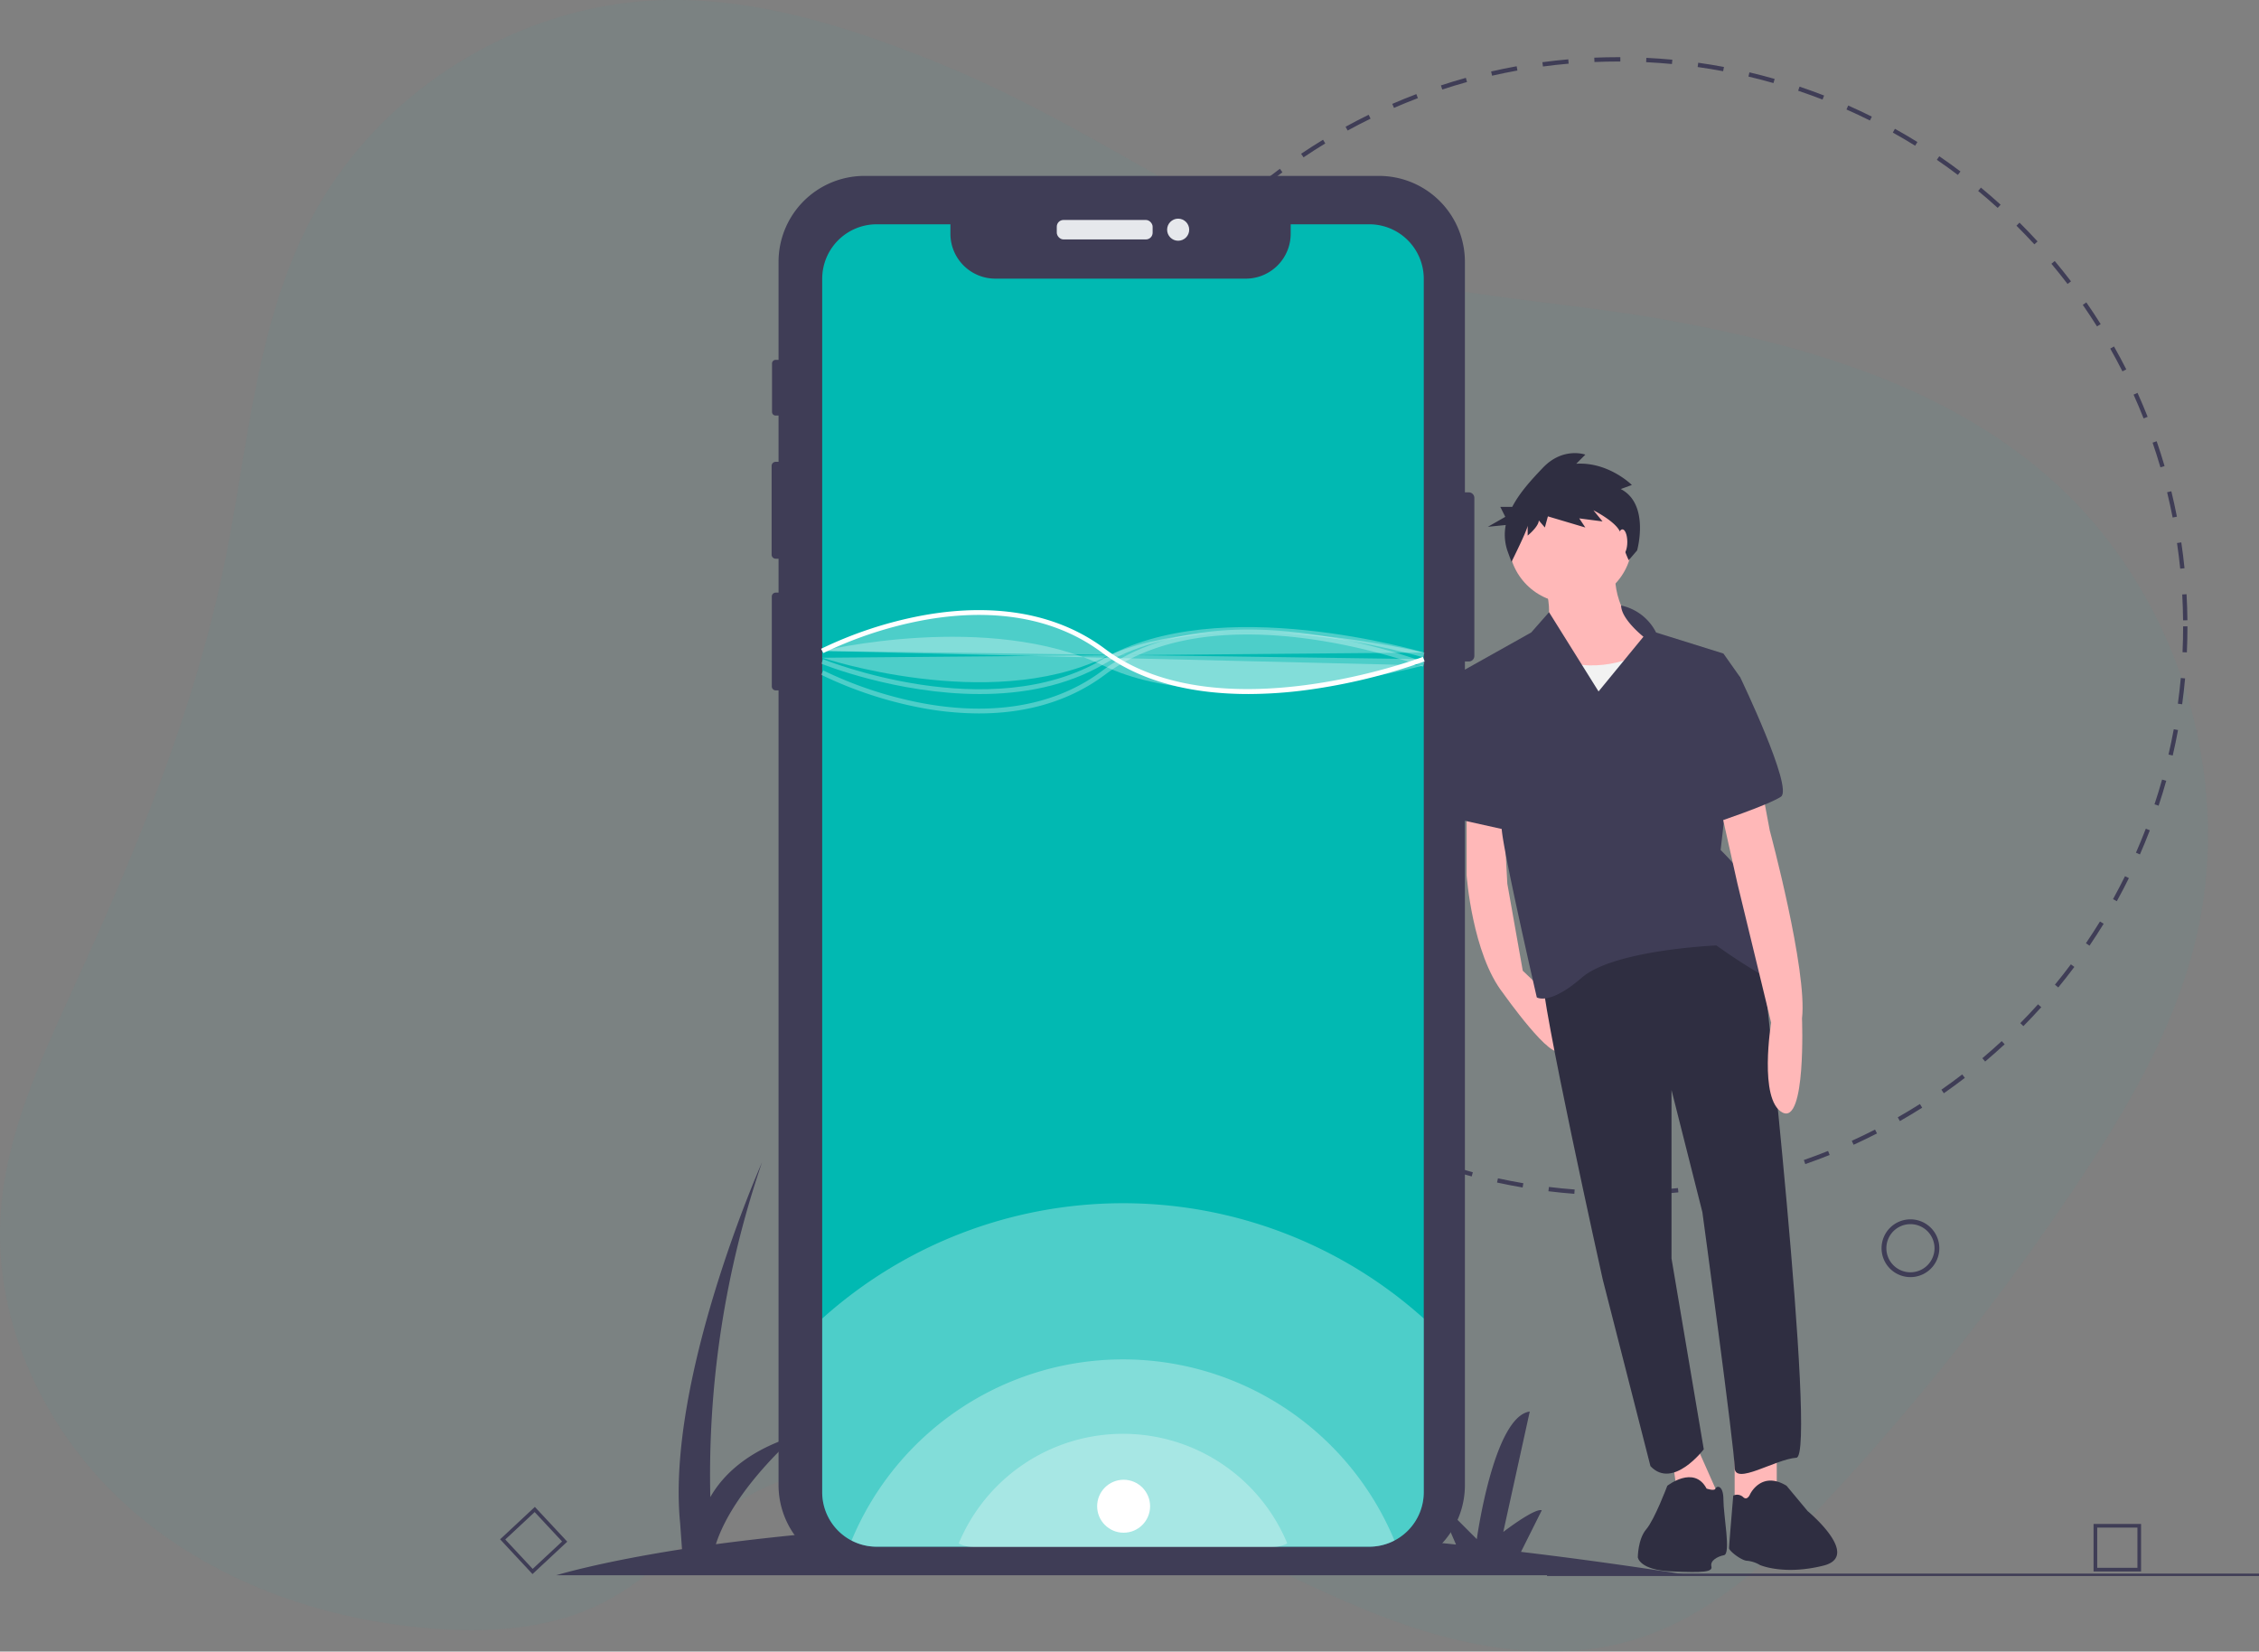 <svg xmlns="http://www.w3.org/2000/svg" width="858.158" height="627.318" viewBox="0 0 858.158 627.318">
  <rect x="0" y="0" width="858.158" height="627.318" fill="#808080" stroke="none"/>
  <g id="Group_929" transform="translate(-770.02 -257)">
    <path id="Path_5148" d="M429.61,61.258c-34.1-13.864-70.134-25.439-106.915-23.984-54.08,2.128-105.948,34.661-131.41,82.42-21.578,40.464-24.24,87.89-33.531,132.795-11.466,55.334-33.392,107.9-56.819,159.316-12.58,27.62-25.856,55.837-27.914,86.119C70.15,539.95,90.243,581.837,121.762,609.8s73.36,42.715,115.364,45.933c22.352,1.71,45.709.124,65.57-10.282,21-11,36.317-30.893,57.4-41.74,19.543-10.058,42.406-11.474,64.347-10.159a288.333,288.333,0,0,1,84.006,17.857c30.669,11.52,59.187,28.193,89.786,39.876s64.788,18.189,96.068,8.449c29.354-9.153,52.611-31.381,73.5-53.895a942.988,942.988,0,0,0,93.747-118.605c18.885-28.286,36.463-58.134,44.819-91.109,15.961-63.04-6.012-134.164-54.746-177.173-40.355-35.69-94.544-51.164-147.588-60.587-48.371-8.565-104.3-9.1-148.825-31.427C512.75,105.644,474.112,79.362,429.61,61.258Z" transform="translate(697.272 219.85)" fill="#01b9b2" opacity="0.04"/>
    <g id="Group_889" transform="translate(31.321 27.042)">
      <path id="Path_5824" d="M567.971,572.694c-2.281,0-4.584-.036-6.846-.107l.051-1.642c3.247.1,6.561.129,9.823.084l.022,1.644Q569.5,572.694,567.971,572.694Zm12.942-.381-.1-1.641c3.252-.192,6.545-.462,9.789-.8l.172,1.634C587.509,571.848,584.191,572.12,580.913,572.313Zm-29.671-.256c-3.279-.251-6.593-.58-9.849-.98l.2-1.631c3.232.4,6.52.723,9.774.972Zm49.352-1.808-.246-1.625c3.231-.49,6.487-1.06,9.674-1.693l.32,1.612C607.131,569.181,603.851,569.755,600.595,570.249Zm-68.994-.6c-3.239-.549-6.509-1.18-9.719-1.877l.349-1.607c3.185.692,6.429,1.318,9.644,1.862Zm88.4-3.257-.395-1.6c3.172-.784,6.361-1.651,9.479-2.576l.467,1.577C626.414,564.728,623.2,565.6,620,566.391Zm-107.744-.942c-3.178-.845-6.375-1.775-9.5-2.765l.5-1.567c3.105.982,6.279,1.9,9.431,2.742Zm126.717-4.686-.539-1.552c3.078-1.07,6.173-2.227,9.2-3.439l.61,1.527C645.2,558.519,642.08,559.684,638.978,560.762Zm-145.613-1.288c-3.086-1.134-6.191-2.358-9.229-3.638l.638-1.516c3.014,1.27,6.1,2.484,9.158,3.611Zm163.967-6.057-.681-1.5c2.956-1.343,5.927-2.777,8.83-4.261l.748,1.464C663.3,550.621,660.311,552.065,657.332,553.418Zm-182.245-1.639c-2.966-1.414-5.944-2.917-8.849-4.47l.775-1.45c2.883,1.541,5.838,3.033,8.782,4.436Zm199.834-7.352L674.108,543c2.834-1.617,5.664-3.318,8.409-5.054l.878,1.389C680.629,541.084,677.779,542.8,674.922,544.427Zm-217.316-1.988c-2.822-1.678-5.647-3.448-8.4-5.26l.9-1.373c2.729,1.8,5.533,3.555,8.334,5.22Zm234.021-8.581-.941-1.347c2.669-1.865,5.333-3.818,7.917-5.8l1,1.3c-2.6,2-5.288,3.969-7.978,5.847Zm-250.565-2.315c-2.653-1.927-5.3-3.946-7.879-6l1.026-1.284c2.555,2.04,5.186,4.043,7.819,5.955Zm266.247-9.737-1.06-1.257c2.488-2.1,4.963-4.287,7.359-6.5l1.116,1.207c-2.414,2.232-4.909,4.437-7.416,6.552Zm-281.721-2.618c-2.471-2.164-4.926-4.415-7.3-6.691l1.138-1.186c2.353,2.259,4.789,4.493,7.241,6.641Zm296.248-10.818-1.17-1.154c2.293-2.324,4.562-4.729,6.741-7.147l1.222,1.1c-2.2,2.438-4.482,4.86-6.793,7.2Zm-310.528-2.887c-2.267-2.384-4.507-4.848-6.655-7.324l1.242-1.077c2.132,2.457,4.354,4.9,6.6,7.268Zm323.778-11.82-1.27-1.044c2.072-2.521,4.112-5.123,6.065-7.734l1.316.984C739.23,488.5,737.174,491.123,735.086,493.662Zm-336.748-3.121c-2.036-2.573-4.041-5.229-5.959-7.895l1.334-.96c1.9,2.645,3.893,5.281,5.914,7.835ZM746.947,477.8l-1.36-.923c1.833-2.7,3.629-5.478,5.337-8.259l1.4.861c-1.722,2.8-3.531,5.6-5.378,8.322Zm-360.158-3.312c-1.791-2.746-3.544-5.572-5.211-8.4l1.416-.835c1.654,2.807,3.394,5.612,5.172,8.336Zm370.528-13.572-1.439-.795c1.578-2.856,3.111-5.789,4.559-8.718l1.474.729C760.453,455.085,758.907,458.041,757.316,460.919Zm-380.56-3.457c-1.533-2.9-3.02-5.871-4.419-8.836l1.487-.7c1.388,2.943,2.863,5.894,4.385,8.769ZM766.1,443.146l-1.506-.66c1.31-2.992,2.568-6.056,3.739-9.106l1.535.589C768.684,437.044,767.416,440.131,766.1,443.146ZM368.33,439.6c-1.26-3.025-2.467-6.119-3.587-9.2l1.545-.562c1.111,3.056,2.309,6.126,3.559,9.128ZM773.2,424.626l-1.56-.517c1.026-3.091,1.994-6.251,2.877-9.392l1.583.445C775.214,418.327,774.238,421.511,773.2,424.626Zm-411.628-3.6c-.978-3.133-1.9-6.333-2.732-9.514l1.59-.417c.828,3.156,1.74,6.333,2.711,9.442Zm416.986-15.449-1.6-.372c.736-3.168,1.409-6.4,2-9.616l1.617.3C779.983,399.12,779.3,402.38,778.563,405.574ZM356.556,401.88c-.686-3.211-1.306-6.482-1.844-9.724l1.622-.27c.534,3.218,1.15,6.464,1.83,9.65Zm425.59-15.769-1.63-.223c.442-3.22.816-6.5,1.11-9.759l1.638.148c-.3,3.282-.673,6.59-1.118,9.834Zm-428.83-3.754c-.388-3.254-.706-6.569-.946-9.851l1.64-.12c.238,3.258.554,6.547.939,9.777ZM783.933,366.4l-1.642-.074c.146-3.257.221-6.562.221-9.82h1.644c0,3.283-.075,6.612-.222,9.894Zm-432.062-3.782c-.056-2.016-.085-4.072-.085-6.111q0-1.9.032-3.788l1.644.029q-.033,1.876-.033,3.759c0,2.024.029,4.065.084,6.066Zm430.628-8.4c-.034-3.259-.143-6.563-.323-9.82l1.641-.091c.182,3.282.292,6.61.327,9.894Zm-428.647-11.28-1.641-.1c.205-3.285.488-6.6.841-9.861l1.634.177C354.337,336.383,354.057,339.675,353.853,342.936ZM781.407,334.6c-.328-3.241-.737-6.52-1.214-9.747l1.626-.24c.48,3.251.892,6.555,1.223,9.821Zm-425.44-11.194-1.625-.251c.5-3.252,1.089-6.53,1.74-9.744l1.611.326C357.048,316.931,356.467,320.184,355.968,323.411Zm422.567-8.233c-.627-3.207-1.334-6.435-2.1-9.595l1.6-.389c.775,3.184,1.487,6.437,2.119,9.668ZM359.862,304.162l-1.595-.4c.8-3.184,1.682-6.395,2.628-9.543l1.574.473C361.531,297.817,360.654,301,359.862,304.162ZM773.888,296.1c-.917-3.13-1.919-6.279-2.977-9.36l1.554-.535c1.068,3.1,2.077,6.278,3,9.432ZM365.521,285.327l-1.551-.545c1.092-3.108,2.272-6.23,3.506-9.281l1.524.616C367.776,279.145,366.6,282.244,365.521,285.327Zm401.983-7.8c-1.2-3.026-2.484-6.062-3.818-9.025l1.5-.675c1.345,2.986,2.639,6.046,3.847,9.094ZM372.9,267.081l-1.494-.686c1.373-2.99,2.834-5.989,4.344-8.912l1.461.754C375.712,261.138,374.262,264.114,372.9,267.081Zm386.559-7.427c-1.471-2.9-3.03-5.811-4.633-8.643l1.43-.81c1.616,2.855,3.186,5.785,4.669,8.71ZM381.923,249.6l-1.425-.82c1.64-2.848,3.37-5.7,5.141-8.472l1.386.885C385.266,243.947,383.55,246.775,381.923,249.6ZM749.8,242.586c-1.737-2.765-3.556-5.52-5.406-8.189l1.35-.937c1.865,2.689,3.7,5.465,5.448,8.251Zm-357.3-9.554-1.344-.947c1.9-2.688,3.877-5.367,5.891-7.963l1.3,1.007C396.352,227.705,394.385,230.364,392.5,233.031Zm346.113-6.57c-1.981-2.595-4.044-5.174-6.134-7.667l1.26-1.056c2.1,2.512,4.184,5.111,6.18,7.725ZM404.549,217.5l-1.251-1.066c2.127-2.5,4.344-4.985,6.588-7.39l1.2,1.121C408.86,212.556,406.66,215.024,404.549,217.5Zm321.457-6.09c-2.208-2.4-4.5-4.786-6.808-7.08l1.159-1.166c2.326,2.312,4.634,4.712,6.859,7.134Zm-308.055-8.273-1.15-1.175c2.351-2.3,4.783-4.574,7.23-6.758l1.095,1.227c-2.428,2.167-4.842,4.424-7.175,6.706Zm294.125-5.573c-2.42-2.2-4.919-4.36-7.427-6.435l1.048-1.267c2.526,2.09,5.044,4.272,7.483,6.484ZM432.6,190.061l-1.038-1.275c2.543-2.071,5.17-4.113,7.811-6.07l.979,1.32c-2.62,1.943-5.229,3.969-7.752,6.024Zm264.338-5.02c-2.611-1.966-5.3-3.9-7.986-5.734l.928-1.357c2.708,1.852,5.415,3.8,8.047,5.778Zm-248.571-6.667-.918-1.364c2.721-1.831,5.523-3.624,8.327-5.33l.854,1.4c-2.783,1.693-5.563,3.473-8.264,5.289Zm232.344-4.431c-2.778-1.719-5.631-3.4-8.479-4.983l.8-1.436c2.87,1.6,5.745,3.288,8.545,5.02Zm-215.586-5.762-.789-1.442c2.879-1.575,5.831-3.1,8.774-4.543l.722,1.477C470.911,165.1,467.982,166.617,465.124,168.181Zm198.405-3.809c-2.925-1.457-5.922-2.865-8.906-4.185l.665-1.5c3.008,1.329,6.028,2.748,8.975,4.217Zm-180.8-4.8-.653-1.508c3.009-1.3,6.086-2.555,9.147-3.717l.584,1.537c-3.038,1.154-6.092,2.395-9.077,3.689Zm162.8-3.152c-3.044-1.18-6.159-2.307-9.26-3.347l.523-1.559c3.124,1.049,6.264,2.183,9.331,3.373ZM501.071,152.6l-.512-1.562c3.124-1.024,6.312-1.989,9.474-2.866l.44,1.584c-3.138.871-6.3,1.827-9.4,2.844Zm125.818-2.444c-3.136-.894-6.334-1.726-9.505-2.474l.377-1.6c3.2.753,6.419,1.592,9.579,2.492Zm-106.893-2.808-.366-1.6c3.2-.732,6.466-1.4,9.7-1.981l.292,1.618C526.41,145.965,523.173,146.627,519.995,147.353Zm87.779-1.7c-3.2-.6-6.462-1.135-9.692-1.589l.228-1.628c3.255.457,6.541,1,9.768,1.6Zm-68.452-1.789-.218-1.63c3.254-.434,6.564-.8,9.837-1.085l.143,1.638c-3.248.283-6.532.645-9.762,1.076Zm49-.943c-3.238-.305-6.534-.54-9.8-.7l.08-1.642c3.287.159,6.608.4,9.871.7Zm-29.439-.764-.069-1.642c3.021-.126,6.1-.19,9.154-.191h.744l0,1.644h-.739c-3.03,0-6.086.065-9.085.189Z" transform="translate(785.521 111.356)" fill="#3f3d56"/>
      <g id="undraw_Mobile_application_mr4r_1_" transform="translate(928.679 296.773)">
        <path id="Path_6773" d="M762.878,725.975q-33.35-5.221-64.131-8.882l7.9-15.8c-2.743-.914-14.629,8.229-14.629,8.229L702.078,663.8c-13.714,1.829-20.114,48.457-20.114,48.457l-15.543-15.543,7.651,17.6c-62.794-6.6-116.98-8.657-162.529-8.185l6.763-13.527c-2.743-.914-14.629,8.229-14.629,8.229l10.057-45.714c-13.714,1.829-20.114,48.457-20.114,48.457l-15.543-15.543,8.1,18.638a912.308,912.308,0,0,0-93.278,7.512c6.749-21.025,30.317-41.236,30.317-41.236-18.122,5.638-27.549,14.823-32.429,23.337a367.141,367.141,0,0,1,19.629-127.108s-36.571,82.286-31.086,137.143l.7,9.745c-31.817,4.963-47.782,9.913-47.782,9.913Z" transform="translate(-310.928 -194.455)" fill="#3f3d56"/>
        <path id="Path_6774" d="M893.894,614.754a10.971,10.971,0,1,1,10.971-10.971A10.971,10.971,0,0,1,893.894,614.754Zm0-20.114a9.143,9.143,0,1,0,9.143,9.143A9.143,9.143,0,0,0,893.894,594.64Z" transform="translate(-358.129 -196.481)" fill="#3f3d56"/>
        <path id="Path_6775" d="M989.058,737.409H971.009V719.36h18.049ZM972.4,736.02h15.272V720.748H972.4Z" transform="translate(-365.679 -207.328)" fill="#3f3d56"/>
        <path id="Path_6776" d="M321.24,737.789l-12.311-13.2,13.2-12.311,12.311,13.2Zm-10.349-13.131,10.417,11.168,11.168-10.417-10.417-11.168Z" transform="translate(-308.929 -206.721)" fill="#3f3d56"/>
        <rect id="Rectangle_1891" width="270.471" height="0.914" transform="translate(397.708 530.89)" fill="#3f3d56"/>
        <path id="Path_6777" d="M688.7,281.619v60.05a2.1,2.1,0,0,1-2.094,2.094h-1.49V656.586a32.641,32.641,0,0,1-32.638,32.64H457.009a32.633,32.633,0,0,1-32.631-32.637V354.735H423.3a1.479,1.479,0,0,1-1.481-1.472V319.087a1.481,1.481,0,0,1,1.481-1.481h1.079V304.733H423.29a1.551,1.551,0,0,1-1.545-1.554v-33.71a1.549,1.549,0,0,1,1.545-1.545h1.088V250.351h-1.106a1.37,1.37,0,0,1-1.371-1.371v-18.4a1.377,1.377,0,0,1,1.371-1.381h1.106V191.956a32.632,32.632,0,0,1,32.63-32.631H652.474a32.64,32.64,0,0,1,32.64,32.631v87.57h1.49A2.1,2.1,0,0,1,688.7,281.619Z" transform="translate(-318.599 -159.325)" fill="#3f3d56"/>
        <rect id="Rectangle_1892" width="36.41" height="7.393" rx="2.542" transform="translate(211.474 16.738)" fill="#e6e8ec"/>
        <circle id="Ellipse_3785" cx="4.194" cy="4.194" r="4.194" transform="translate(253.389 16.241)" fill="#e6e8ec"/>
        <path id="Path_6778" d="M671.286,200.134V661.016a20.709,20.709,0,0,1-20.709,20.7H463.469a20.65,20.65,0,0,1-9.563-2.331,19.342,19.342,0,0,1-2.011-1.189,20.725,20.725,0,0,1-9.134-17.179V200.134a20.708,20.708,0,0,1,20.709-20.709h28v3.593a17.052,17.052,0,0,0,17.051,17.051h95.159a17.051,17.051,0,0,0,17.051-17.051v-3.593h29.842A20.7,20.7,0,0,1,671.286,200.134Z" transform="translate(-320.4 -161.048)" fill="#01b9b2"/>
        <path id="Path_6779" d="M671.286,629.9v65.975a20.709,20.709,0,0,1-20.709,20.7H463.469a20.651,20.651,0,0,1-9.563-2.331,19.356,19.356,0,0,1-2.011-1.188,20.725,20.725,0,0,1-9.134-17.179V629.928A170.944,170.944,0,0,1,671.286,629.9Z" transform="translate(-320.4 -195.907)" fill="#fff" opacity="0.3"/>
        <path id="Path_6780" d="M661.2,719.786a20.49,20.49,0,0,1-9.582,2.35H464.513a20.65,20.65,0,0,1-9.563-2.331,111.69,111.69,0,0,1,206.257-.009Z" transform="translate(-321.445 -201.468)" fill="#fff" opacity="0.3"/>
        <path id="Path_6781" d="M624.3,723.542a12.4,12.4,0,0,1-5.8,1.422H505.277a12.5,12.5,0,0,1-5.787-1.411,67.586,67.586,0,0,1,124.811-.006Z" transform="translate(-325.263 -204.119)" fill="#fff" opacity="0.3"/>
        <path id="Path_6782" d="M604.582,371.587c-18.769,0-39.367-3.574-55.448-15.634-22.388-16.791-49.972-15.9-69.169-12.186a150.734,150.734,0,0,0-36.822,12.265l-.846-1.621a152.644,152.644,0,0,1,37.273-12.43c19.574-3.788,47.723-4.694,70.661,12.509,42.971,32.228,119.916,3.283,120.687,2.988l.655,1.707a221.579,221.579,0,0,1-44.531,10.841A170.237,170.237,0,0,1,604.582,371.587Z" transform="translate(-320.36 -174.787)" fill="#fff"/>
        <path id="Path_6783" d="M442.75,356.171s63.086-15.28,106.971,5.641,121.6-.155,121.6-.155" transform="translate(-320.399 -175.736)" fill="#fff" opacity="0.3"/>
        <path id="Path_6784" d="M502.269,379.648a120.189,120.189,0,0,1-22.7-2.266,152.645,152.645,0,0,1-37.273-12.43l.846-1.621A150.73,150.73,0,0,0,479.965,375.6c19.2,3.709,46.78,4.605,69.169-12.186,22.918-17.188,55.019-17.14,77.908-14.073a221.581,221.581,0,0,1,44.531,10.841l-.655,1.707c-.772-.3-77.715-29.242-120.687,2.987C535.189,376.154,517.9,379.648,502.269,379.648Z" transform="translate(-320.36 -175.478)" fill="#fff" opacity="0.3"/>
        <path id="Path_6785" d="M502.586,372.2c-31.666,0-59.786-11.36-60.207-11.534l.7-1.691c.626.258,63.166,25.508,106.149.059,43.725-25.892,121.514-2.78,122.294-2.544l-.53,1.75c-.772-.234-77.8-23.114-120.832,2.367C535.469,369.3,518.575,372.2,502.586,372.2Z" transform="translate(-320.367 -175.392)" fill="#fff" opacity="0.3"/>
        <path id="Path_6786" d="M442.76,358.583s63.077,20.921,106.962,0,121.563-1.977,121.563-1.977" transform="translate(-320.4 -175.561)" fill="#fff" opacity="0.3"/>
        <path id="Path_6787" d="M710.519,420.725v26.654s2.132,29.852,13.86,44.779c0,0,19.191,27.187,21.856,21.323l-3.283-19.305-11.11-10.547-5.864-33.051-1.6-29.852Z" transform="translate(-343.351 -181.731)" fill="#ffb8b8"/>
        <path id="Path_6788" d="M677.625,524.941v19.724l-15.992,5.864V527.606Z" transform="translate(-192.647 -44.995)" fill="#ffb8b8"/>
        <path id="Path_6789" d="M642.858,522.609,653.52,546.6l-14.926,6.4-3.2-23.455Z" transform="translate(-190.398 -44.796)" fill="#ffb8b8"/>
        <path id="Path_6790" d="M825.161,479.4s21.323,192.442,13.327,192.975-23.456,10.662-23.456,3.732-12.261-97.02-12.261-97.02L791.044,532.7v63.969l12.261,72.5s-11.728,15.459-20.257,6.4l-18.125-70.9S740.935,496.988,742,488.458C742,488.458,796.908,441.547,825.161,479.4Z" transform="translate(-346.047 -185.495)" fill="#2f2e41"/>
        <path id="Path_6791" d="M827.547,706.52s4.265-9.062,13.86-3.2l8,9.6s20.616,17.073,5.987,20.73c-15.078,3.769-24.112-.241-24.112-.241a11.657,11.657,0,0,0-4.8-1.6c-2.132,0-6.93-3.732-6.93-4.8s1.6-19.956,1.6-19.956a3.362,3.362,0,0,1,3.731.533C826.481,709.185,827.547,706.52,827.547,706.52Z" transform="translate(-352.697 -205.784)" fill="#2f2e41"/>
        <path id="Path_6792" d="M792.847,703.2s10.129-8,14.926,1.066c0,0,3.021,1.066,3.376,0s3.021-1.6,3.021,4.265,2.895,20.489.229,21.022-5.331,2.132-4.8,4.265-2.895,2.433-15.156,1.9-12.794-5.331-12.794-5.331,0-6.93,3.2-10.662S792.847,703.2,792.847,703.2Z" transform="translate(-349.448 -205.664)" fill="#2f2e41"/>
        <path id="Path_6793" d="M769.425,321.605s-2.665,19.724,14.393,26.654-37.849,29.852-43.179,16.525,1.066-17.592,1.066-17.592,5.331-5.331.533-19.724Z" transform="translate(-345.751 -173.235)" fill="#ffb8b8"/>
        <circle id="Ellipse_3786" cx="23.455" cy="23.455" r="23.455" transform="translate(383.16 115.32)" fill="#ffb8b8"/>
        <path id="Path_6794" d="M779.053,357.755s-15.992,8.529-31.452,2.132-14.926,21.323-14.926,21.323l8,20.79,55.44-5.331-3.732-31.985Z" transform="translate(-345.25 -176.333)" fill="#f2f2f2"/>
        <path id="Path_6795" d="M769.009,337.8a19.352,19.352,0,0,1,13.276,10.244l25.588,8,6.4,9.062-7.463,65.569s13.86,13.327,13.86,20.79,17.059,33.051,8.529,29.852-23.989-14.393-23.989-14.393-38.915,1.6-51.176,12.261-17.059,7.463-17.059,7.463-12.794-55.44-13.327-63.969-15.459-59.7-15.459-59.7l26.654-14.926,6.789-7.7,18.8,30.092,17.059-20.79S769.059,343.02,769.009,337.8Z" transform="translate(-343.151 -174.623)" fill="#3f3d56"/>
        <path id="Path_6796" d="M831.462,412.562l3.2,17.059s14.393,53.308,12.261,71.433c0,0,1.6,40.514-7.463,35.716s-4.265-34.117-4.265-34.117L822.4,449.877l-6.93-30.919Z" transform="translate(-352.347 -181.031)" fill="#ffb8b8"/>
        <path id="Path_6797" d="M817.935,364.168l5.331,3.2s20.257,42.113,15.459,45.312-25.588,10.129-25.588,10.129Z" transform="translate(-352.147 -176.883)" fill="#3f3d56"/>
        <path id="Path_6798" d="M560.481,205.985l-12.527-.267-2.931,5.064,3.731,51.709,19.191,4.264Z" transform="translate(-182.651 -17.633)" fill="#3f3d56"/>
        <path id="Path_6799" d="M769.824,288.134l4.228-1.537s-8.84-8.84-21.139-8.071l3.459-3.459s-8.456-3.075-16.142,5c-4.041,4.243-8.716,9.23-11.63,14.848h-4.528l1.89,3.779-6.614,3.779,6.788-.679a19.07,19.07,0,0,0,.642,9.788l1.537,4.228s6.149-12.3,6.149-13.836v3.843s4.228-3.459,4.228-5.765l2.306,2.69,1.153-4.228,14.221,4.228-2.306-3.459,8.84,1.153-3.459-4.228s9.993,5,10.377,9.224,3.023,9.739,3.023,9.739l3.2-3.732S780.97,293.9,769.824,288.134Z" transform="translate(-344.108 -169.196)" fill="#2f2e41"/>
        <ellipse id="Ellipse_3787" cx="1.866" cy="4.798" rx="1.866" ry="4.798" transform="translate(424.474 134.244)" fill="#ffb8b8"/>
        <path id="Path_6802" d="M442.76,355.3s63.077-32.914,106.962,0,121.563,3.11,121.563,3.11" transform="translate(-320.4 -174.869)" fill="#fff" opacity="0.3"/>
        <circle id="Ellipse_3788" cx="10.057" cy="10.057" r="10.057" transform="translate(226.808 495.245)" fill="#fff"/>
      </g>
    </g>
  </g>
</svg>
